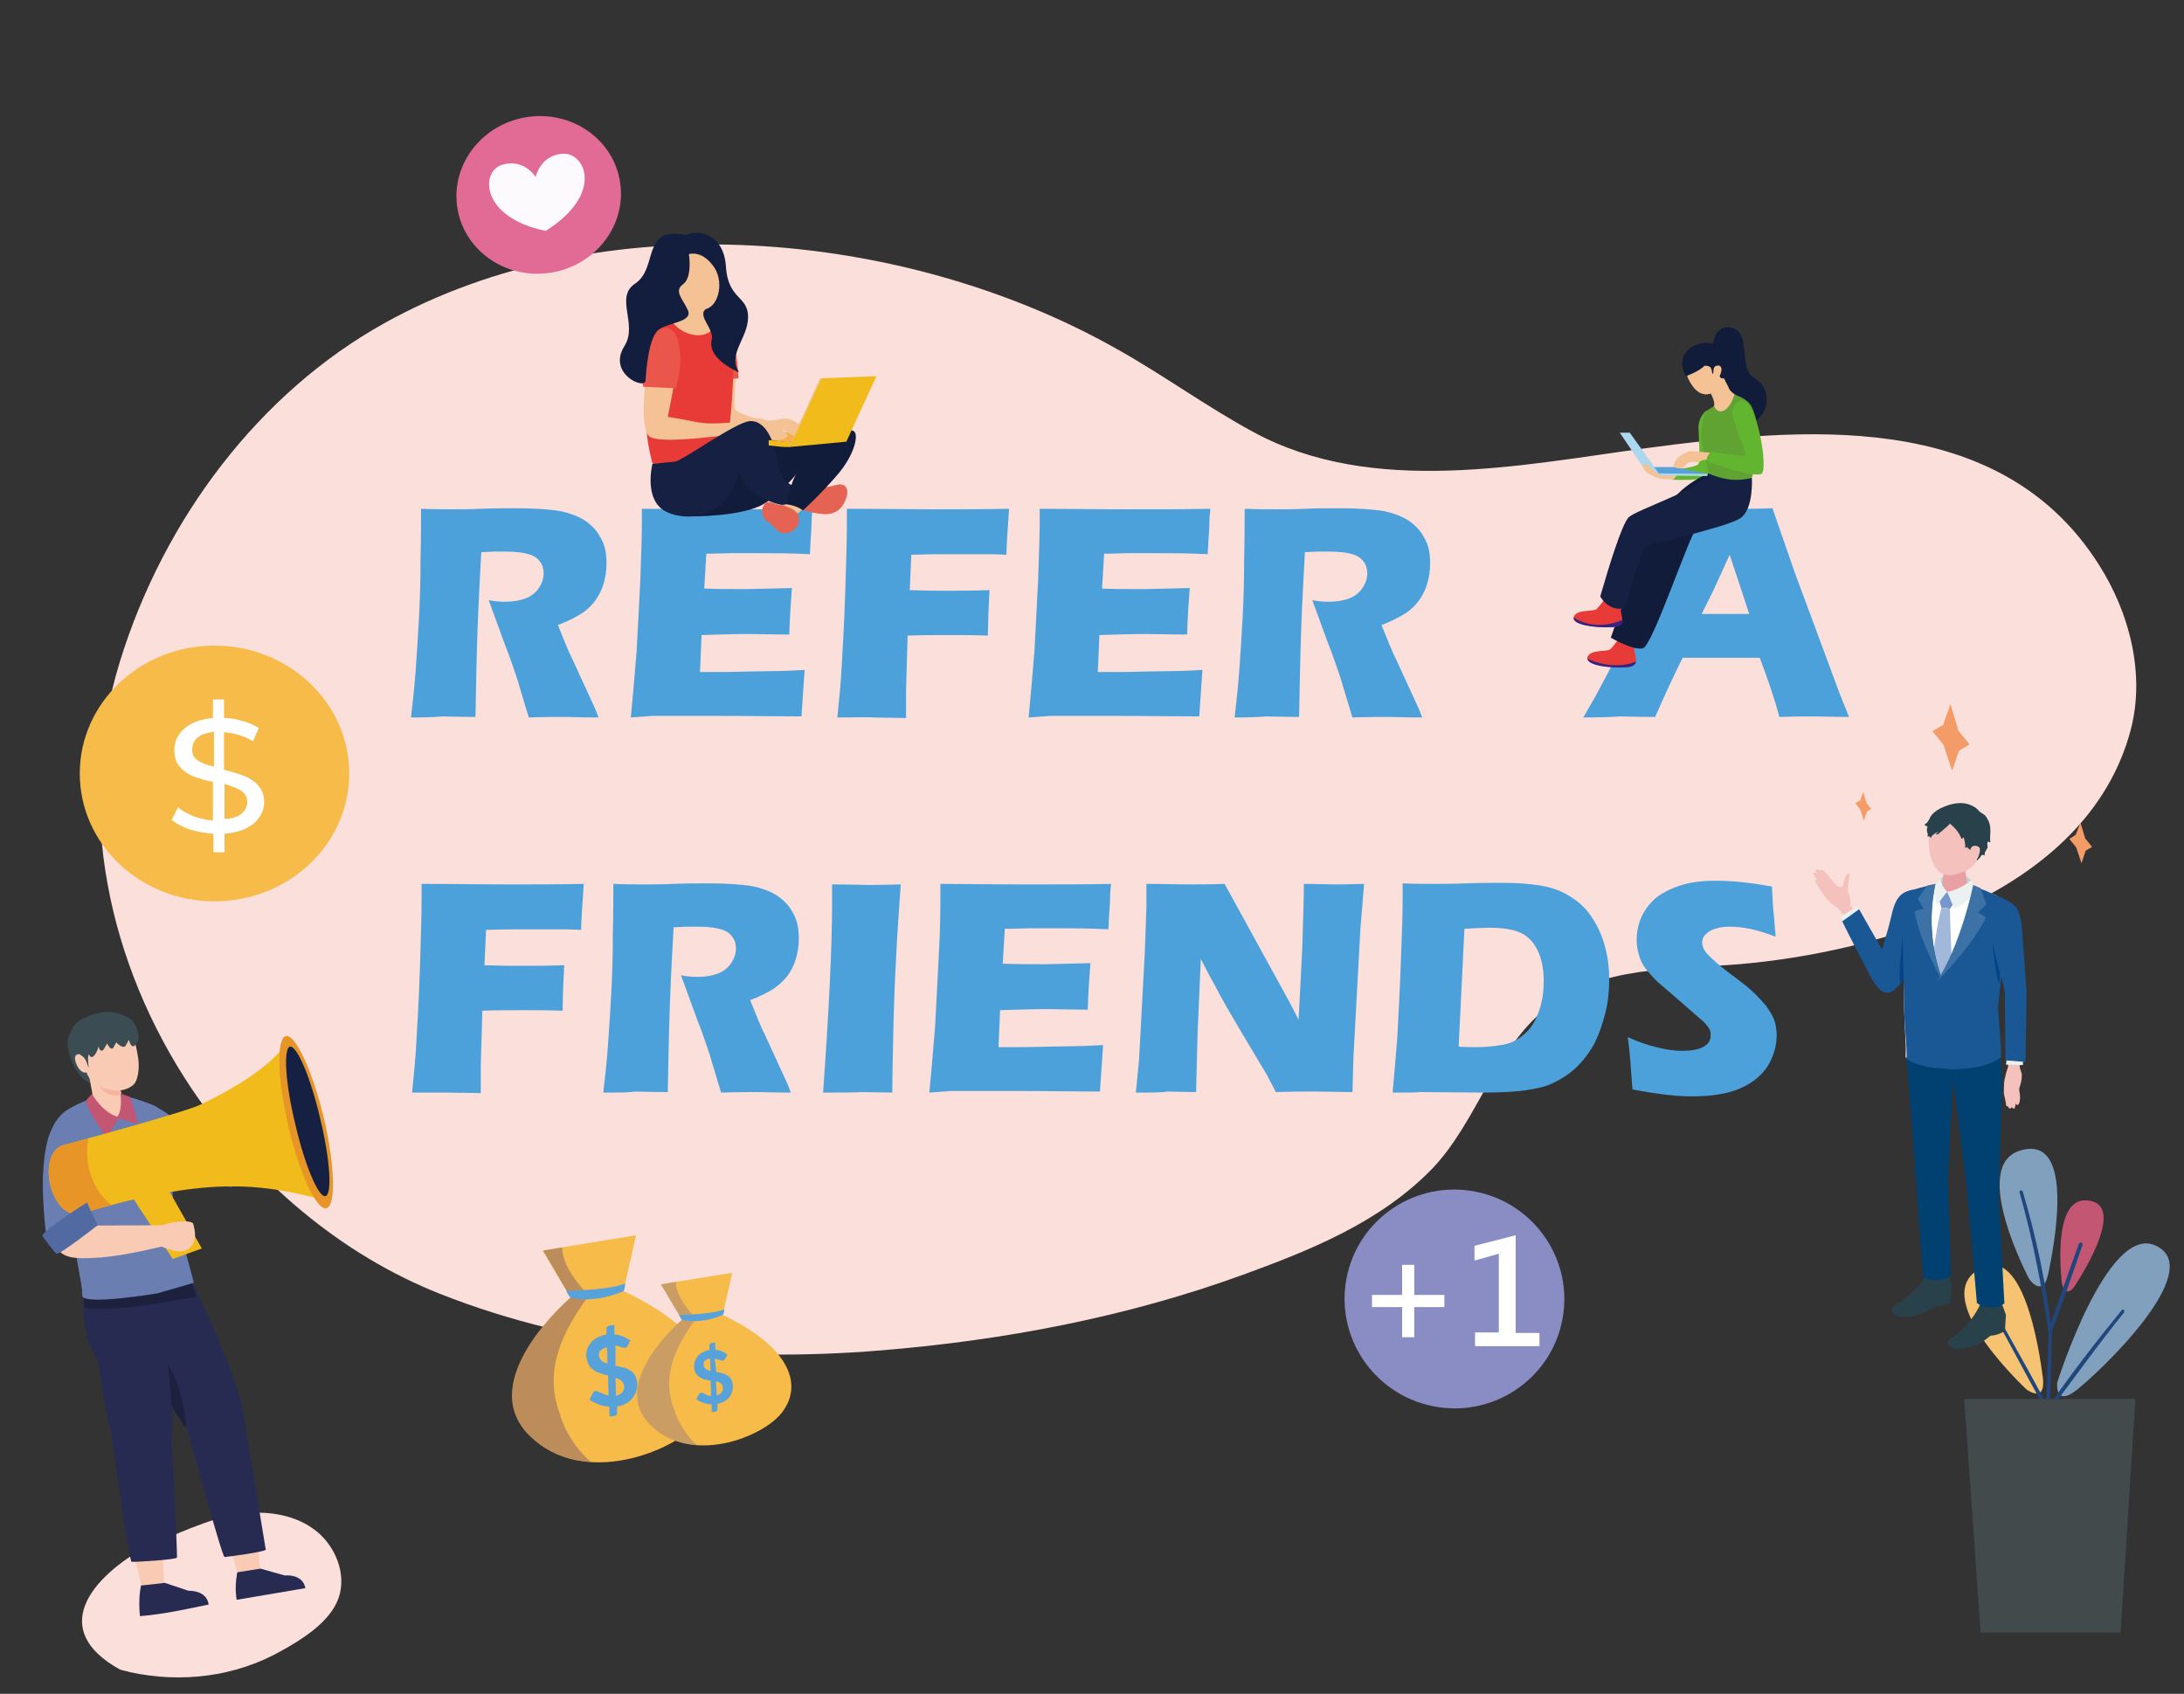 <?xml version="1.0" encoding="utf-8"?>
<!-- Generator: Adobe Illustrator 22.0.1, SVG Export Plug-In . SVG Version: 6.00 Build 0)  -->
<svg version="1.1" id="圖層_1" xmlns="http://www.w3.org/2000/svg" xmlns:xlink="http://www.w3.org/1999/xlink" x="0px" y="0px"
	 viewBox="0 0 413.4 320.6" style="enable-background:new 0 0 413.4 320.6;" xml:space="preserve">
<rect x="0" y="0" width="413.4" height="320.6" fill="#333333" stroke="none"/>
<style type="text/css">
	.st0{fill:#FBDFDA;}
	.st1{fill:none;}
	.st2{fill:#4CA1DA;}
	.st3{fill:#F9CBB4;}
	.st4{fill:#282B51;}
	.st5{fill:#1D213E;}
	.st6{fill:#3B4D53;}
	.st7{fill:#6A7EB2;}
	.st8{fill:#516AA2;}
	.st9{fill:#F5B4A0;}
	.st10{fill:#C35673;}
	.st11{fill:#F1BC1B;}
	.st12{fill:#E69526;}
	.st13{fill:#152042;}
	.st14{fill:#E16B95;}
	.st15{fill:#FCFAFD;}
	.st16{fill:#F6BB48;}
	.st17{fill:#FFFFFF;}
	.st18{fill:#F4C295;}
	.st19{fill:#111B3A;}
	.st20{fill:#E56353;}
	.st21{fill:#F5AE50;}
	.st22{fill:#EA564B;}
	.st23{opacity:0.4;fill:#F4C295;}
	.st24{fill:#E83B37;}
	.st25{fill:#F4BC66;}
	.st26{fill:#131D3D;}
	.st27{opacity:0.3;fill:#352483;}
	.st28{fill:#57A2DA;}
	.st29{opacity:0.3;fill:#6358A4;}
	.st30{fill:#62B52F;}
	.st31{fill:#352483;}
	.st32{fill:#ACD8EF;}
	.st33{fill:#60A332;}
	.st34{fill:#F6C373;}
	.st35{fill:#80A0BE;}
	.st36{fill:#20467C;}
	.st37{fill:#424A4C;}
	.st38{fill:#F4C1BD;}
	.st39{fill:#EBF0F0;}
	.st40{fill:#195895;}
	.st41{fill:#01428B;}
	.st42{fill:#29414B;}
	.st43{fill:#BDD2D3;}
	.st44{fill:#E8A0A4;}
	.st45{fill:#7898CB;}
	.st46{fill:#A1B8DB;}
	.st47{fill:#004172;}
	.st48{fill:#3C72A6;}
	.st49{fill:#F39C67;}
	.st50{fill:#8A8CC4;}
</style>
<path id="XMLID_19_" class="st0" d="M83.3,244.9c26.6,10.5,55.4,13,83.4,10.7c23.3-1.9,46.6-6.3,68.8-14.4
	c12.6-4.6,25.8-9.9,35.6-20c8.5-8.9,11.8-22.5,21.5-30.3c10.2-8.2,24.5-7.4,36.6-8.4c25.8-2.2,65.8-13.1,74.1-44.3
	c2.8-10.6-0.2-22.2-6-31.3C378.4,77,340.5,81,311.8,84.8c-23.8,3.2-52,9.2-74.5-3c-8.9-4.8-17.2-10.9-26-15.8
	c-40.4-22.8-97.6-27.7-138.6-4.8c-23.5,13.1-41.6,36.8-50,64c-8.6,27.9-2.2,57.3,13.6,80.9C48.1,223.6,64.6,237.5,83.3,244.9z"/>
<g id="XMLID_20_">
	<path id="XMLID_22_" class="st1" d="M27.7,292.8c2.8-1.1,5.6-2.4,8.4-3.5C33.4,290.1,30.5,291.3,27.7,292.8z"/>
	<path id="XMLID_23_" class="st0" d="M53.2,312.5c3.8-2.1,8.6-5.1,10.5-9.1c2.2-4.5,0.2-10.3-3.7-13.5c-3.9-3.2-9.3-4-14.2-3.4
		c-3.4,0.4-6.5,1.5-9.6,2.7c0,0,0,0,0,0c0,0,0,0,0,0c-2.8,1.1-5.6,2.4-8.4,3.5C17.3,298.5,9,308.4,22.7,316c0.6,0.2,1.3,0.3,1.9,0.5
		C34.3,318.6,44.5,317.4,53.2,312.5z"/>
</g>
<g>
	<path class="st2" d="M77.8,135.8c0.4-3.4,0.7-6.4,0.9-9.2c0.2-2.7,0.4-5.9,0.6-9.5c0.2-3.6,0.3-7.4,0.3-11.3c0.1-4,0.1-7.1,0.1-9.5
		c2.4,0.1,4.4,0.1,5.8,0.1c1.5,0,3.4,0,5.6-0.1c2.2-0.1,4.4-0.1,6.5-0.1c2.5,0,4.7,0.1,6.6,0.3c1.4,0.1,2.8,0.4,3.9,0.8
		c1.2,0.4,2.2,0.9,3,1.5c0.8,0.6,1.5,1.3,2,2c0.5,0.8,1,1.6,1.3,2.6c0.3,1,0.4,2.1,0.4,3.3c0,1.3-0.2,2.5-0.5,3.6
		c-0.3,1.1-0.8,2.2-1.5,3.2c-0.7,1-1.6,1.9-2.7,2.6s-2.6,1.5-4.5,2.2l1.5,3.7c0.4,1,0.9,2.1,1.4,3.1l3.9,8.5
		c0.2,0.4,0.5,1.1,0.9,2.2c-3.2,0-5.3-0.1-6.4-0.1c-1.4,0-3.7,0-6.8,0.1c-0.3-1-0.9-2.9-1.7-5.6c-0.3-1.1-0.6-2-0.8-2.6
		c-0.5-1.4-1.1-3.3-2.1-5.8l-3-8.2c1,0.2,2.1,0.3,3.1,0.3c1.4,0,2.7-0.2,3.8-0.6c1.1-0.4,2-1.1,2.6-2c0.6-0.9,0.9-1.8,0.9-2.8
		c0-0.8-0.2-1.6-0.7-2.2c-0.4-0.6-1.1-1.1-2.1-1.4c-1-0.3-2.4-0.5-4.4-0.5c-0.7,0-1.4,0-2.1,0s-1.6,0.1-2.5,0.1
		c-0.2,4-0.5,8.8-0.7,14.5c-0.2,5.7-0.3,11.3-0.4,16.7c-3.2,0-5.3-0.1-6.3-0.1C82.8,135.7,80.7,135.8,77.8,135.8z"/>
	<path class="st2" d="M119.4,135.8c0.5-5,0.8-9.1,1.1-12.5c0.2-3.4,0.4-7.8,0.7-13.4c0.2-5.6,0.3-9.2,0.3-11.1l0-2.5
		c4.5,0,10,0.1,16.5,0.1c6,0,11.2,0,15.8-0.1l-0.1,1c0,0.2-0.1,1.1-0.1,2.5l-0.2,3.1c0,0.7-0.1,1.4-0.1,2c-3.7-0.2-6.8-0.2-9.4-0.2
		c-2.8,0-4.6,0-5.6,0c-1,0-2.5,0.1-4.6,0.1l-0.4,6.6c2.3,0.1,4.9,0.1,8,0.1c1.1,0,4-0.1,8.6-0.2c-0.2,2.5-0.4,5.4-0.5,8.8
		c-3.3,0-5.9-0.1-7.7-0.1c-2.7,0-5.6,0.1-8.9,0.2l-0.3,7h3.3c1,0,3,0,6.1-0.1l6-0.1c0.9,0,2.4-0.1,4.4-0.2c-0.2,2.9-0.4,5.8-0.6,8.8
		c-4.7,0-9.9-0.1-15.5-0.1l-12.7,0L119.4,135.8z"/>
	<path class="st2" d="M158.5,135.8c0.4-3.9,0.7-7.1,0.8-9.4c0.2-3.5,0.5-8.3,0.7-14.5c0.2-6.1,0.3-10.3,0.3-12.4v-3.2
		c5.8,0,11.2,0.1,16.2,0.1c5,0,9.9,0,14.5-0.1c-0.3,4.4-0.5,7.3-0.5,8.7l-2.5-0.1l-2,0l-2,0h-5.7c-0.7,0-2.6,0-5.8,0.1l-0.3,6.7
		l4.2,0.1h4.7c1.3,0,3.4,0,6.2-0.1c-0.2,3.6-0.3,6.5-0.3,8.6c-3.1-0.1-5.4-0.1-6.9-0.1c-2.5,0-5.3,0-8.3,0.1l-0.3,10.4l0,3.9v1.3
		l-6.2-0.1C164.8,135.7,162.6,135.8,158.5,135.8z"/>
	<path class="st2" d="M194.7,135.8c0.5-5,0.8-9.1,1.1-12.5c0.2-3.4,0.4-7.8,0.7-13.4c0.2-5.6,0.3-9.2,0.3-11.1l0-2.5
		c4.5,0,10,0.1,16.5,0.1c6,0,11.2,0,15.8-0.1l-0.1,1c0,0.2-0.1,1.1-0.1,2.5l-0.2,3.1c0,0.7-0.1,1.4-0.1,2c-3.7-0.2-6.8-0.2-9.4-0.2
		c-2.8,0-4.7,0-5.6,0c-1,0-2.5,0.1-4.6,0.1l-0.4,6.6c2.3,0.1,4.9,0.1,8,0.1c1.1,0,4-0.1,8.6-0.2c-0.2,2.5-0.4,5.4-0.5,8.8
		c-3.3,0-5.9-0.1-7.7-0.1c-2.7,0-5.6,0.1-8.9,0.2l-0.3,7h3.3c1,0,3,0,6.1-0.1l6-0.1c0.9,0,2.4-0.1,4.4-0.2c-0.2,2.9-0.4,5.8-0.6,8.8
		c-4.7,0-9.9-0.1-15.5-0.1l-12.7,0L194.7,135.8z"/>
	<path class="st2" d="M233.7,135.8c0.4-3.4,0.7-6.4,0.9-9.2c0.2-2.7,0.4-5.9,0.6-9.5s0.3-7.4,0.3-11.3c0.1-4,0.1-7.1,0.1-9.5
		c2.4,0.1,4.4,0.1,5.8,0.1c1.5,0,3.4,0,5.6-0.1c2.2-0.1,4.4-0.1,6.5-0.1c2.5,0,4.7,0.1,6.6,0.3c1.4,0.1,2.8,0.4,3.9,0.8
		c1.2,0.4,2.2,0.9,3,1.5c0.8,0.6,1.5,1.3,2,2c0.5,0.8,1,1.6,1.3,2.6c0.3,1,0.4,2.1,0.4,3.3c0,1.3-0.2,2.5-0.5,3.6
		c-0.3,1.1-0.8,2.2-1.5,3.2c-0.7,1-1.6,1.9-2.7,2.6c-1.1,0.7-2.6,1.5-4.5,2.2l1.5,3.7c0.4,1,0.9,2.1,1.4,3.1l3.9,8.5
		c0.2,0.4,0.5,1.1,0.9,2.2c-3.2,0-5.3-0.1-6.4-0.1c-1.4,0-3.7,0-6.8,0.1c-0.3-1-0.9-2.9-1.7-5.6c-0.3-1.1-0.6-2-0.8-2.6
		c-0.5-1.4-1.1-3.3-2.1-5.8l-3-8.2c1,0.2,2.1,0.3,3.1,0.3c1.4,0,2.7-0.2,3.8-0.6c1.1-0.4,2-1.1,2.6-2c0.6-0.9,0.9-1.8,0.9-2.8
		c0-0.8-0.2-1.6-0.7-2.2c-0.4-0.6-1.1-1.1-2.1-1.4c-1-0.3-2.4-0.5-4.4-0.5c-0.7,0-1.4,0-2.1,0s-1.6,0.1-2.5,0.1
		c-0.2,4-0.5,8.8-0.7,14.5c-0.2,5.7-0.3,11.3-0.4,16.7c-3.2,0-5.3-0.1-6.3-0.1C238.7,135.7,236.6,135.8,233.7,135.8z"/>
	<path class="st2" d="M299.7,135.8l2.4-4.2l15-28.2l1.6-3.2c0.5-0.9,1.1-2.3,1.9-4c3.4,0,5.9,0.1,7.4,0.1c2.7,0,5.2,0,7.5-0.1
		l4.2,12.1l8.6,23.2l1.7,4.2c-3.3,0-5.4-0.1-6.1-0.1c-1.6,0-4,0-7.1,0.1c-0.8-3.2-2.1-6.9-3.7-11.2h-14.6c-1.7,3.4-3.4,7.1-5.2,11.2
		c-3.6,0-5.8-0.1-6.6-0.1C305.3,135.7,303,135.8,299.7,135.8z M322.1,116.2h9c-2.2-6.8-3.5-10.5-3.7-11.2c-1.3,2.8-2.3,5.1-3.2,7
		L322.1,116.2z"/>
	<path class="st2" d="M78,206.8c0.4-3.9,0.7-7.1,0.8-9.4c0.2-3.5,0.5-8.3,0.7-14.5s0.3-10.3,0.3-12.4v-3.2c5.8,0,11.2,0.1,16.2,0.1
		c5,0,9.9,0,14.5-0.1c-0.3,4.4-0.5,7.3-0.5,8.7l-2.5-0.1l-2,0l-2,0h-5.7c-0.7,0-2.6,0-5.8,0.1l-0.3,6.7l4.2,0.1h4.7
		c1.3,0,3.4,0,6.2-0.1c-0.2,3.6-0.3,6.5-0.3,8.6c-3.1-0.1-5.4-0.1-6.9-0.1c-2.5,0-5.3,0-8.3,0.1L91,201.7l0,3.9v1.3l-6.2-0.1
		C84.3,206.8,82,206.8,78,206.8z"/>
	<path class="st2" d="M114.2,206.8c0.4-3.4,0.7-6.4,0.9-9.2s0.4-5.9,0.6-9.5c0.2-3.6,0.3-7.4,0.3-11.3c0.1-4,0.1-7.1,0.1-9.5
		c2.4,0.1,4.4,0.1,5.8,0.1c1.5,0,3.4,0,5.6-0.1s4.4-0.1,6.5-0.1c2.5,0,4.7,0.1,6.6,0.3c1.4,0.1,2.8,0.4,3.9,0.8
		c1.2,0.4,2.2,0.9,3,1.5c0.8,0.6,1.5,1.3,2,2c0.5,0.8,1,1.6,1.3,2.6c0.3,1,0.4,2.1,0.4,3.3c0,1.3-0.2,2.5-0.5,3.6
		c-0.3,1.1-0.8,2.2-1.5,3.2c-0.7,1-1.6,1.8-2.7,2.6c-1.1,0.7-2.6,1.5-4.5,2.2l1.5,3.7c0.4,1,0.9,2.1,1.4,3.1l3.9,8.5
		c0.2,0.4,0.5,1.1,0.9,2.2c-3.2,0-5.3-0.1-6.4-0.1c-1.4,0-3.7,0-6.8,0.1c-0.3-1-0.9-2.9-1.7-5.6c-0.3-1.1-0.6-2-0.8-2.6
		c-0.5-1.4-1.1-3.3-2.1-5.8l-3-8.2c1,0.2,2.1,0.3,3.1,0.3c1.4,0,2.7-0.2,3.8-0.6c1.1-0.4,2-1.1,2.6-2c0.6-0.9,0.9-1.8,0.9-2.8
		c0-0.8-0.2-1.6-0.7-2.2c-0.4-0.6-1.1-1.1-2.1-1.4s-2.4-0.5-4.4-0.5c-0.7,0-1.4,0-2.1,0c-0.7,0-1.6,0.1-2.5,0.1
		c-0.2,4-0.5,8.8-0.7,14.5c-0.2,5.7-0.3,11.3-0.4,16.7c-3.2,0-5.3-0.1-6.3-0.1C119.1,206.8,117.1,206.8,114.2,206.8z"/>
	<path class="st2" d="M155.8,206.8c1.1-15.5,1.7-27.4,1.7-35.7l0-3.7c3.4,0,5.6,0.1,6.8,0.1c0.5,0,2.6,0,6.2-0.1
		c-0.3,4.3-0.6,8.4-0.8,12.3c-0.3,5.4-0.5,10.4-0.6,15.1c-0.1,4.7-0.2,8.7-0.2,12l-5.9-0.1C161.8,206.8,159.4,206.8,155.8,206.8z"/>
	<path class="st2" d="M175.9,206.8c0.5-5,0.8-9.1,1.1-12.5c0.2-3.4,0.4-7.8,0.7-13.4s0.3-9.2,0.3-11.1l0-2.5c4.5,0,10,0.1,16.5,0.1
		c6,0,11.2,0,15.8-0.1l-0.1,1c0,0.2-0.1,1.1-0.1,2.5l-0.2,3.1c0,0.7-0.1,1.4-0.1,2c-3.7-0.2-6.8-0.2-9.4-0.2c-2.8,0-4.6,0-5.6,0
		c-1,0-2.5,0.1-4.6,0.1l-0.4,6.6c2.3,0.1,4.9,0.1,8,0.1c1.1,0,4-0.1,8.6-0.2c-0.2,2.5-0.4,5.4-0.5,8.8c-3.3,0-5.9-0.1-7.7-0.1
		c-2.7,0-5.6,0.1-8.9,0.2l-0.3,7h3.3c1,0,3,0,6.1-0.1l6-0.1c0.9,0,2.4-0.1,4.4-0.2c-0.2,2.9-0.4,5.8-0.6,8.8
		c-4.7,0-9.9-0.1-15.5-0.1l-12.7,0L175.9,206.8z"/>
	<path class="st2" d="M215,206.8l0.6-6.1l1.1-20.6l0.3-8.3v-4.5c3,0,5.6,0.1,7.9,0.1c1.6,0,3.9,0,6.9-0.1l12.3,22.4l1.7,3.3
		c0.2-3.2,0.4-7.8,0.7-13.6c0.2-5.8,0.3-9.9,0.3-12.1c2.4,0,4.3,0.1,5.7,0.1c0.7,0,2.5,0,5.7-0.1l-0.7,8.6l-1.3,23.9l-0.2,6.9
		c-2.5,0-4.9-0.1-7-0.1c-1.8,0-4.3,0-7.5,0.1c-1-1.9-1.7-3.3-2.2-4.1l-4.9-8.2c-1.6-2.7-3.1-5.3-4.4-7.8c-0.9-1.6-1.8-3.3-2.7-5.1
		l-0.6,13.7l-0.3,11.5c-2.4,0-4.2-0.1-5.5-0.1C219.9,206.8,217.9,206.8,215,206.8z"/>
	<path class="st2" d="M263.6,206.8c0.4-4.4,0.7-7.9,0.9-10.6c0.2-3.9,0.5-9,0.7-15.3c0.2-4.8,0.3-8.2,0.3-10.3v-3.4
		c2.3,0.1,4.2,0.1,5.8,0.1c1.6,0,3.7,0,6.2-0.1s5-0.1,7.2-0.1c2.6,0,4.8,0.2,6.8,0.5c1.9,0.3,3.8,0.9,5.4,1.9c1.7,1,3.1,2.2,4.2,3.8
		c1.1,1.6,2,3.4,2.6,5.5c0.6,2.1,0.9,4.2,0.9,6.5c0,2.2-0.2,4.3-0.7,6.3c-0.5,2-1.1,3.8-1.9,5.5c-0.8,1.6-1.8,3-2.9,4.2
		c-1.1,1.2-2.4,2.2-3.8,3c-1.1,0.6-2.1,1.1-3.2,1.4c-1.1,0.3-2.6,0.6-4.4,0.8c-2.1,0.2-4.4,0.3-7.1,0.3l-11.7-0.1
		C267.9,206.8,266.1,206.8,263.6,206.8z M276.1,198.1c1.1,0.1,2.2,0.1,3.3,0.1c2,0,3.7-0.2,5.3-0.5s2.9-1.1,4.1-2.2
		c1.2-1.1,2-2.6,2.6-4.4c0.6-1.8,0.8-3.6,0.8-5.5c0-2.3-0.4-4.2-1.2-5.8c-0.8-1.6-1.9-2.7-3.3-3.3c-1.4-0.6-3.3-0.9-5.6-0.9
		c-1.4,0-3,0.1-4.9,0.2L276.1,198.1z"/>
	<path class="st2" d="M309,206.2c-0.3-4.1-0.5-7.4-0.9-9.9c2.2,1,4.1,1.6,5.8,2c1.7,0.4,3.2,0.6,4.4,0.6c1.7,0,3-0.2,4-0.7
		c1-0.5,1.5-1.2,1.5-2.2c0-0.3,0-0.6-0.1-0.9s-0.3-0.6-0.6-1c-0.3-0.4-0.7-0.8-1.2-1.2l-5.4-4.7c-1.3-1.1-2.2-1.9-2.7-2.3
		c-1-1-1.8-1.9-2.4-2.7c-0.6-0.8-1-1.7-1.2-2.6c-0.3-0.9-0.4-1.8-0.4-2.8c0-1.2,0.2-2.3,0.6-3.5c0.4-1.1,1-2.2,1.9-3.2
		c0.8-1,1.9-1.8,3.3-2.5c1.4-0.7,2.8-1.2,4.4-1.5c1.6-0.3,3.2-0.4,4.8-0.4c3.3,0,6.8,0.4,10.6,1.1c0.1,1.3,0.1,2.5,0.2,3.7
		c0.1,1.1,0.3,3.1,0.5,5.8c-1.8-0.7-3.4-1.2-4.9-1.5s-2.7-0.4-3.8-0.4c-1.5,0-2.8,0.3-3.7,0.8c-1,0.6-1.5,1.3-1.5,2.1
		c0,0.4,0.1,0.8,0.2,1.1c0.2,0.4,0.4,0.8,0.9,1.3s1,1,1.7,1.6c0.7,0.6,1.8,1.5,3.3,2.6l2.1,1.6c0.6,0.5,1.3,1.1,2,1.8
		c0.7,0.7,1.3,1.4,1.9,2.1c0.5,0.7,0.9,1.3,1.2,1.9s0.5,1.2,0.6,1.7c0.1,0.6,0.2,1.2,0.2,1.9c0,1.7-0.4,3.4-1.2,5
		c-0.8,1.6-2,2.9-3.5,3.9s-3.2,1.7-5,2.1s-3.7,0.6-5.8,0.6C317.7,207.6,313.8,207.1,309,206.2z"/>
</g>
<g>
	<g>
		<g>
			<path class="st3" d="M30.8,292c-0.1,0.3,0.3,8.5,0.3,8.5l-4.2,0.2l-2-8.3L30.8,292z"/>
			<path class="st4" d="M31.2,299.6l4.5,1.5c0,0,3.4-0.2,3.8,2.6c-4.4,0.9-8.3,1.8-13,2.2c-0.2-1.7-0.2-4,0.2-5.8L31.2,299.6z"/>
			<path class="st3" d="M48.6,289.3c-0.1,0.3,0.7,8.5,0.7,8.5l-4.2,0.4l-2.4-8.2L48.6,289.3z"/>
			<path class="st4" d="M45.8,266.4c0.2,0.4,4.4,26.4,4.5,26.9c0.1,0.4-7.3,1.4-7.8,1.4c-0.5,0-7.7-26.5-7.7-26.5L45.8,266.4z"/>
			<path class="st4" d="M32.4,270.8c0.1,0.4,1.2,23.5,1.1,24c0,0.4-8.1,0.9-8.6,0.8c-0.5-0.2-3.8-24-3.8-24L32.4,270.8z"/>
			<path class="st4" d="M49.3,296.9l4.6,1.3c0,0,3.4-0.4,3.9,2.4l-13,2.2c-0.3-1.7-0.2-3.4,0.1-5.2L49.3,296.9z"/>
			<path class="st4" d="M35.8,241.2c0,0,11,23.2,10.1,26.7c-2.5,2.3-7.3,4.3-10.5,2.5c-1.6-2.1-4.8-7.2-8.5-14.1
				c-3.7-4.1-3.2-13.4-3.2-13.4L35.8,241.2z"/>
			<path class="st5" d="M35.8,241.2l-12.1,1.7c0,0-0.1,2,0.1,4.5c4.5-0.3,9-1.3,13.4-1.9C36.4,243,35.8,241.2,35.8,241.2z"/>
			<path class="st5" d="M24.4,251.1c0.2,0.7,0.4,1.4,0.6,2.1c0,0,0,0.1,0,0.1c0.1,0.2,0.2,0.4,0.2,0.6c0,0,0,0.1,0,0.1
				c0.2,0.4,0.4,0.8,0.6,1.2c0,0.1,0.1,0.1,0.1,0.1c0.1,0.1,0.2,0.3,0.3,0.4c0,0,0.1,0.1,0.1,0.1c0.1,0.2,0.3,0.3,0.4,0.5
				c4.9,8.1,6.6,11.6,8.5,14C34.9,262.6,31.3,254.4,24.4,251.1z"/>
			<path class="st4" d="M29.6,241.8c0,0,4.1,26.8,2.8,30.8c-2.6,2.2-7.6,2.4-10.7,0.5c-0.9-1.9-2.1-7.7-3.1-15.5
				c-3.9-5.4-2.6-13.5-2.6-13.5L29.6,241.8z"/>
			<path class="st5" d="M29.6,241.8L16,244.1c0,0-0.1,1.4-0.1,3.4c4.8,0.7,9.5-0.2,14.4-0.8C29.9,243.6,29.6,241.8,29.6,241.8z"/>
			<path id="XMLID_193_" class="st6" d="M17.8,205.1c0,0-2.2,0.3-4.1-4c-1.9-4.3-0.6-6.2,2.1-8.1c2.7-2,6,0.4,6,0.4L17.8,205.1z"/>
			<path id="XMLID_192_" class="st6" d="M23.9,200.3c0,0,3.6-3.5,1.4-6.7c-2.2-3.2-2.9,2.7-2.9,2.7L23.9,200.3z"/>
			<path id="XMLID_190_" class="st7" d="M30,209.8c1.3,0.4,8.3,6,12.9,8.5c4.4,3.7,1.5,5.9-1.4,5.3c-2.9-0.6-9.4-3.9-9.4-3.9
				s-4.6-2.6-6-5.4C24.7,211.4,28.7,209.5,30,209.8z"/>
			<path class="st8" d="M29.1,217.6c1.5,1.2,2,3.3,2,3.3s7.4,2.1,10.4,2.7c0.3,0.1,0.5,0.1,0.8,0.1
				C38.5,220.7,34.5,220.2,29.1,217.6z"/>
			<path class="st8" d="M39.8,216c-1.9,1.6-2.2,5.6-1.6,7.7c1.1,0.4,4.7,0.8,5.5,1c1.7-0.4,4.9-3.6,0.5-7.3
				C42.7,216.6,41.7,216.3,39.8,216z"/>
			<path id="XMLID_186_" class="st7" d="M30,209.8c-1-1-7.9-2.8-7.9-2.8c-4.1,0.4-7.2,1.8-9.2,3c-2,1.2-3.1,3.3-3.7,5.5
				c-1.2,4.8-1,10.2-1,10.2c1.5,1.3,5.3,0.4,5.3,0.4s0.3,3.8,0.5,7.3c0.4,5.7,1.7,9.8,1.6,11.8c-0.1,2,14.2-1.3,14.2-1.3l6.6-1.9
				c0,0-1.9-7.4-3.4-12c-0.6-1.7-0.5-10-0.5-10C32.5,216.5,32.3,212,30,209.8z"/>
			<path id="XMLID_165_" class="st7" d="M30,209.8c-1-1-7.9-2.8-7.9-2.8c-4.1,0.4-7.2,1.8-9.2,3c-2,1.2-3.1,3.3-3.7,5.5
				c-1.2,4.8-1,10.2-1,10.2c1.5,1.3,5.3,0.4,5.3,0.4s0.3,3.8,0.5,7.3c0.4,5.7,1.7,9.8,1.6,11.8c-0.1,2,14.2-0.4,14.2-0.4l6.9-2
				c0,0-2.1-8.1-3.7-12.7c-0.6-1.7-0.2-11.3-0.2-11.3C32.8,214.2,32.3,212,30,209.8z"/>
			<path class="st8" d="M9.2,215.6c-1.2,4.8-1,10.2-1,10.2c1.5,1.3,5.3,0.4,5.3,0.4s0.3,3.8,0.5,7.3c0.1,1.2,0.5-3.8,2.9-3
				C19.8,213.3,9.8,213.3,9.2,215.6z"/>
			<path id="XMLID_181_" class="st7" d="M26.3,212.7c0,0.1,0,0.1,0,0.2C26.3,212.8,26.3,212.7,26.3,212.7z"/>
			<path id="XMLID_176_" class="st3" d="M16.8,203.3l1,5.4c0,0,1.7,3.6,4.8,2.5c2.4-0.8,0.4-4.1,0.4-4.1l-1.1-4.5L16.8,203.3z"/>
			<path class="st9" d="M21.9,202.8l1.1,4.4c-3,0.9-4.3-2-6.2-3.6l0-0.2L21.9,202.8z"/>
			<g id="XMLID_171_">
				<path id="XMLID_175_" class="st3" d="M16.1,202.1c0.7,2.8,2.3,3.8,5.5,4.3c1.5,0.2,3.4-0.5,4-1.5c0.7-1.3,0.8-3.3,0.5-5
					c-0.6-3.2-1.1-7.5-6.4-6.4C13.9,194.7,15.5,199.3,16.1,202.1z"/>
				<path id="XMLID_172_" class="st3" d="M14.5,201.5c0.6,1.3,1.3,1.6,1.8,1.5c0.6-0.1,0.2-1,0-2c-0.2-1-0.6-1.5-1.2-1.5
					C13.9,199.5,14.1,200.6,14.5,201.5z"/>
			</g>
			<path id="XMLID_164_" class="st10" d="M16.2,208.4l1.2-1.4c0,0,1.7,3.3,4.8,4.4c0,0,1-1,0.6-4.4l1.8,0.6c0,0,0.9,2.4,1.5,5.2
				c-1.9-0.7-3.7-1.1-3.7-1.1s-1.2,2.3-2.3,3.5C19.4,214,17.3,211.6,16.2,208.4z"/>
			<path id="XMLID_163_" class="st6" d="M16.8,202.1c0,0-0.3-2,0-2.5c0.3-0.6,1.3-1.5,2.3-4.7c2.4,2.4,6.1,1.9,6.7,0.8
				c1-1.9-3.2-6-9.5-3.2c-5.1,2.2-2.4,6.4-0.6,7.5C16.4,200.5,16.7,202.2,16.8,202.1z"/>
			<path id="XMLID_162_" class="st3" d="M15.5,222.6c0,3.9-0.1,5.9-1,13.5c-1.4,0.4-3-0.7-4.6-1.5c0,0-1.1-4.7-1.3-9.5
				c-0.3-5.6-0.2-8.5,3.2-9.2C15,215.1,15.6,219.1,15.5,222.6z"/>
			<path class="st7" d="M9.6,214.2c0,0-2.6,4.5-0.9,19.3c0,0,3,0.5,7.5-1.5c0.2-6.4,0.2-16.8-1.2-17.8C11.5,212,9.6,214.2,9.6,214.2
				z"/>
			<path class="st6" d="M16.4,198.5c0,0,0.5,2,1.2,1.5c0.7-0.5,1.1-2,1.1-2s0,1.1,0.8,0.8l0.8-1.3c0,0,0.5,1.3,1.1,0.9l0.6-1.1
				c0,0,1.3,1.4,1.8,0.6l0.6-1.1c0,0,0.4,2,1.3,0.9c0.8-1,1-3.1-1.7-4.3C21.3,192.2,15.6,194.4,16.4,198.5z"/>
		</g>
		<g>
			<path class="st11" d="M11.8,216.8c0,0,23.3-6.3,26.1-7.7c2.9-1.4,11.4-5.5,15.8-10.9c2.5,8.3,7.8,29,7.8,29
				c-13-3.5-22.8-4.3-46,2.4C9.8,231.3,6.7,218.8,11.8,216.8z"/>
			<path class="st12" d="M16.7,215.5c-2.9,0.8-4.9,1.3-4.9,1.3c-5.1,2-2,14.5,3.7,12.9c2-0.6,3.8-1.1,5.6-1.6
				C17.5,225.3,15.9,220.4,16.7,215.5z"/>
			<path class="st12" d="M61.3,211.6c2.1,9,2.3,16.6,0.5,17.1c-1.9,0.4-5.1-6.5-7.2-15.5c-2.1-9-2.3-16.6-0.5-17.1
				C55.9,195.7,59.1,202.6,61.3,211.6z"/>
			<path class="st13" d="M60.6,211.7c1.9,7.8,2.3,14.4,1,14.7c-1.3,0.3-3.9-5.8-5.7-13.6c-1.9-7.8-2.3-14.4-1-14.7
				C56.2,197.9,58.8,203.9,60.6,211.7z"/>
			<polygon class="st11" points="24.4,225.6 32.7,238.3 38.2,236.3 31.2,224 			"/>
		</g>
		<path id="XMLID_3_" class="st3" d="M16.9,232c3.9-0.1,5.4,0,14.1-0.1c0.4,1.4,0.5,2.3-0.2,4c0,0-6.8,1.7-11.6,2.1
			c-5.5,0.4-8.1,0.2-8.9-3.1C9.4,231.8,13.4,232.1,16.9,232z"/>
		<path class="st3" d="M30.3,235.8c0,0,4,2.1,5.6,0.4c1.6-1.7,0.9-3.4,0.7-4.5c-0.3-1.1-5.5-0.2-5.9,0.3
			C30.3,232.5,30.3,235.8,30.3,235.8z"/>
	</g>
	<path class="st8" d="M8,233.9c0,0,2.2,3.1,2.7,3.4c0.5,0.3,7.8-5.4,7.8-5.4s-2-4.1-2-4.3C16.5,227.5,8.2,232.9,8,233.9z"/>
</g>
<g id="XMLID_820_">
	<g id="XMLID_966_">
		
			<ellipse id="XMLID_566_" transform="matrix(0.983 -0.182 0.182 0.983 -5.013 19.184)" class="st14" cx="102" cy="36.9" rx="15.6" ry="14.9"/>
	</g>
	<g id="XMLID_959_">
		<path id="XMLID_546_" class="st15" d="M106.5,29.1c-4.3,0.3-5.1,4.4-5.1,4.4s-2.2-3.6-6.4-2.3c-4.1,1.3-4,10,8.3,12.5
			C114.4,36.7,110.8,28.8,106.5,29.1z"/>
	</g>
</g>
<g id="XMLID_1082_">
	<ellipse id="XMLID_1085_" class="st16" cx="40.6" cy="146.4" rx="25.5" ry="24.2"/>
	<g id="XMLID_1083_">
		<path id="XMLID_646_" class="st17" d="M48.1,155.8c-1.3,1.1-3.1,1.8-5.6,2v3.5h-2.1v-3.5c-1.6-0.1-3.1-0.4-4.5-0.8
			c-1.4-0.5-2.5-1.1-3.4-1.8l1.2-2.4c0.8,0.7,1.8,1.2,2.9,1.7c1.2,0.4,2.4,0.7,3.7,0.8V148c-1.5-0.3-2.8-0.7-3.8-1.1
			c-1-0.4-1.8-1-2.5-1.8c-0.7-0.8-1-1.8-1-3.1c0-1.6,0.6-3,1.9-4.1c1.2-1.1,3.1-1.8,5.4-2v-3.5h2.1v3.5c1.2,0,2.4,0.2,3.6,0.6
			c1.2,0.3,2.1,0.8,3,1.3l-1.1,2.5c-1.7-1-3.6-1.6-5.5-1.7v7.1c1.6,0.4,2.9,0.8,3.9,1.2c1,0.4,1.9,1,2.6,1.8
			c0.7,0.8,1.1,1.8,1.1,3.1C50,153.3,49.4,154.6,48.1,155.8z M37.4,143.9c0.7,0.5,1.7,0.9,3.1,1.2v-6.6c-1.4,0.2-2.4,0.5-3.1,1.1
			c-0.7,0.6-1,1.3-1,2.2C36.3,142.7,36.7,143.4,37.4,143.9z M45.7,154c0.7-0.6,1.1-1.3,1.1-2.2c0-0.9-0.4-1.6-1.1-2.1
			c-0.7-0.5-1.8-0.9-3.2-1.3v6.6C43.9,155,45,154.6,45.7,154z"/>
	</g>
</g>
<g>
	<path class="st18" d="M152.1,96.2l-3.1-1.1c0,0,0,0.2-0.8,0.4c1,0.5,2,1.1,2.8,1.7L152.1,96.2z"/>
	<path class="st19" d="M130.6,97.7c0.1,0.1,10.2,0.1,14.1-2.4c3.9-2.4,7.4-7.3,7.4-7.3c1.9-1.9,7.3-6.8,7.3-6.8s-11.9,0-16,2
		C139.1,85.2,123.9,95,130.6,97.7z"/>
	<path class="st20" d="M152.7,92.7c0,0,4.4-0.5,5.6-0.9c1.2-0.4,2.6,0.2,1.9,2.4c-0.7,2.2-2.2,3.3-4.5,3.1c-2.3-0.2-4.3-1-4.3-1
		L152.7,92.7z"/>
	<polygon class="st21" points="160.4,82.1 144.1,81.7 143.6,83 145.5,83.3 148.9,83.7 152.2,83.4 	"/>
	<path class="st18" d="M139.3,70.2c0,0-0.4,6.5-0.2,7.2c0.2,0.7,3.8,1.8,5.1,2.1c1.3,0.4,3.7-0.3,4.4-0.3c0.7,0,2.8,0.7,3.6,2.1
		c0.8,1.4,0,2.1-1.2,1.5c-1.2-0.5-2.2-1.1-2.7-1.4c-0.4-0.4-9.8-0.2-11-0.4c-1.3-0.2-1.1-10.5-1.1-10.5L139.3,70.2z"/>
	<path class="st22" d="M136.7,61.2c0,0,2.6,0.7,3.1,10.4c-0.9,0.2-3.7,0-3.7,0S134.6,61.1,136.7,61.2z"/>
	<path class="st18" d="M129.5,56.6c0,0-0.4,3.1-0.7,3.7c-0.3,0.5-3.3,0.7-4,1.7c3.1,7,9.6,9.1,12.6,3.8c1.2-2.4-0.7-4.6-0.7-4.6
		c-1.5-0.3-2.5-0.4-2.5-0.4c0.1-1.7,0.3-3.7,0.3-3.7L129.5,56.6z"/>
	<path class="st23" d="M134.3,59.8c0.1-1.4,0.3-2.7,0.3-2.7l-5-0.4c0,0-0.2,1.2-0.4,2.2C130.7,60.5,132.4,60.3,134.3,59.8z"/>
	<path class="st24" d="M127.2,60.9c0,0-2.9-0.1-4.1,3.5c-1.2,3.6-1.3,12.6-0.7,17.1c0.2,3,1.1,6.2,1.1,6.2c3.2,1.2,13.1-1,13.9-2.9
		c0.8-1.9,1.8-15.8,1.3-19.1c-0.6-3.4-0.9-3.8-1.8-4.6c-0.9-0.1-1.2-0.2-1.2-0.2C134.5,64.7,129.5,63.9,127.2,60.9z"/>
	<path class="st18" d="M122.3,71c0,0-1.3,9.6,0.5,11.5c1.8,1.9,16.1-0.5,18-0.4c1.9,0,5,1.2,6.1,1.2c1.1,0,2.7-0.4,2-1.2
		c-0.7-0.8-3.4-2.7-5-2.9c-1.7-0.2-3.6,0.5-4.7,0.7c-1.1,0.1-4.9,0.5-7.3,0c-2.4-0.5-5.5-1-5.5-1c0.4-1.8,1.3-6.8,1.3-6.8L122.3,71z
		"/>
	<path class="st13" d="M123.5,87.8c0,0-1.8,7,2.7,9.1c4.5,2.1,11.8,0.7,13.7-7.5c1,3,4,5.2,7.7,6.1c3,0.6,2.5-3.6,2.5-3.6
		c-1.3-0.5-2.3-1.2-3-5c-0.7-3.8-2.3-7.3-5.1-7.2c-2.7,0.1-13,7.7-14.4,7.7C126.1,87.5,123.9,87.8,123.5,87.8z"/>
	<path class="st19" d="M158.8,81.3c0,0,1.8-0.3,2.8,0.3c1,0.6,0.2,4.5-3.2,8.4c-3.4,3.9-6.4,6.6-6.4,6.6c-0.8-0.7-2.8-1.2-3.1-1.1
		c0.9-3.6,0.8-4.8,3.7-8.8C155.4,82.6,157,81.3,158.8,81.3z"/>
	<path class="st11" d="M150,83.6l-0.5,1c0,0-0.4,0-1,0s-3-0.3-3-0.3v-1c0,0,2.8,0.3,3.1,0.3C148.8,83.7,150,83.6,150,83.6z"/>
	<polygon class="st11" points="149.5,84.6 155.5,71.6 165.9,71.2 160.2,83.6 	"/>
	<polygon class="st25" points="155.5,71.6 155.2,71.7 149.3,84.6 149.5,84.6 	"/>
	<path class="st20" d="M148.2,95.6c-0.1,0-0.1,0-0.2,0c-0.9,0.1-2.5-1.1-3.2-0.3c-0.7,0.8-1,2.7,0.9,3.7c0.8,0.5,1.8,2.8,4.1,1.6
		c2.2-1.2,1.2-3.3,1.2-3.3l0,0C150.4,96.3,149.2,96.1,148.2,95.6z"/>
	<path class="st22" d="M127.9,73.5c0,0-5.6-0.3-6.1-0.3c-0.5,0,0-10.4,3.8-11.1C129.3,61.5,129.3,69.5,127.9,73.5z"/>
	<path class="st18" d="M129.6,45.8c0,0-6.5,3.1-2.1,9.3c4.4,6.2,9.2,3.2,9-0.6C136.3,50.7,135.4,44.1,129.6,45.8z"/>
	<path class="st26" d="M130.4,48.1c0,0,0.7,4.4-1.1,5.7c-1.8,1.3-0.1,2.7,0.9,4.9c1,2.2-3.4,2.3-5.4,3.6c-2,1.3-2.5,7.8-2.6,9.7
		c-0.1,1.9-7.3-1.3-4-6.5c2.6-4.1-1.9-9.2,2-11.8c4.5-3,1.1-11,9.7-9.2c1.8-1.1,7.1-0.5,7.5,5.9c0.4,6.4,4.2,5.5,4.2,9.6
		s-4,7-1.7,10.5c-3.9-1.8-5.7-4-5.2-6.1c0.6-2.1-2.8-4.6-1.1-5.9c2.5-0.6,3.6-5.4,1.3-8.3C132.7,47.3,130.4,48.1,130.4,48.1z"/>
</g>
<g>
	<path class="st16" d="M108,245.6c0,0-18.5,15.7-7.7,26.2c10.1,9.9,27.5,3,32.3-3c6-7.6,1-17-14.5-24.4
		C114.4,245.1,108,245.6,108,245.6z"/>
	<path class="st27" d="M111.4,245.3c-1.9,0.2-3.4,0.3-3.4,0.3s-18.5,15.7-7.7,26.2c3.3,3.2,7.4,4.6,11.5,4.9
		c-2.8-2.5-4.9-5.8-5.9-9.3C102.9,259.2,106.5,252,111.4,245.3z"/>
	<polygon class="st16" points="108,245.6 102.7,236.7 120.4,233.8 117.9,244.8 	"/>
	<path class="st27" d="M106.4,236.1l-3.6,0.6l5.2,8.9l3.5-0.3C109,242.6,106.5,239.5,106.4,236.1z"/>
	<path class="st28" d="M108,245.6c0,0,4,1.3,10-1.2c0.4-0.6,0.3-1.5,0.3-1.5s-1.7,1.2-11.1,1.4C107.4,245,108,245.6,108,245.6z"/>
	<g>
		<g>
			<g>
				<g>
					<path class="st28" d="M116.5,258.5c0.3,0.1,0.6,0.1,0.9,0.2c0.3,0.1,0.6,0.1,0.9,0.2c0.3,0.1,0.5,0.2,0.8,0.4
						c0.2,0.1,0.5,0.3,0.7,0.5c0.2,0.2,0.4,0.5,0.5,0.7c0.1,0.3,0.2,0.6,0.3,1c0.1,0.6,0,1.1-0.1,1.6c-0.1,0.5-0.4,1-0.7,1.4
						c-0.3,0.4-0.7,0.8-1.2,1.1c-0.5,0.3-1.1,0.5-1.8,0.6l0,1.2c0,0.2,0,0.3-0.1,0.4c-0.1,0.1-0.3,0.2-0.4,0.2l-0.9,0.1l-0.1-1.9
						c-0.4,0-0.7,0-1-0.1c-0.3-0.1-0.7-0.1-1-0.3c-0.3-0.1-0.6-0.2-0.9-0.4c-0.3-0.1-0.6-0.3-0.8-0.5l0.6-1.2
						c0.1-0.1,0.1-0.2,0.2-0.3c0.1-0.1,0.2-0.1,0.3-0.1c0.1,0,0.3,0,0.5,0.1c0.2,0.1,0.3,0.1,0.5,0.2c0.2,0.1,0.4,0.2,0.7,0.3
						c0.2,0.1,0.5,0.2,0.8,0.2l-0.1-3.8c-0.3,0-0.6-0.1-0.9-0.2c-0.3-0.1-0.6-0.2-0.9-0.3c-0.3-0.1-0.5-0.2-0.8-0.4
						c-0.2-0.2-0.5-0.3-0.7-0.6c-0.2-0.2-0.4-0.5-0.5-0.8c-0.1-0.3-0.2-0.7-0.3-1.1c-0.1-0.5,0-0.9,0.1-1.4c0.1-0.5,0.4-0.9,0.7-1.3
						c0.3-0.4,0.7-0.7,1.2-1c0.5-0.3,1.1-0.5,1.8-0.6l0-1.1c0-0.2,0-0.3,0.2-0.4c0.1-0.1,0.3-0.2,0.4-0.2l0.9-0.1l0,1.8
						c0.7,0,1.2,0.2,1.7,0.4c0.5,0.2,0.9,0.5,1.3,0.7l-0.5,1c-0.1,0.1-0.1,0.3-0.2,0.3c-0.1,0.1-0.2,0.1-0.3,0.1c-0.1,0-0.2,0-0.3,0
						c-0.1,0-0.3-0.1-0.4-0.1c-0.2-0.1-0.3-0.1-0.5-0.2c-0.2-0.1-0.4-0.1-0.6-0.1L116.5,258.5z M114.9,255c-0.3,0.1-0.6,0.2-0.8,0.3
						c-0.2,0.1-0.4,0.3-0.5,0.4c-0.1,0.1-0.2,0.3-0.2,0.5c0,0.2-0.1,0.3,0,0.5c0,0.2,0.1,0.4,0.2,0.5c0.1,0.2,0.2,0.3,0.3,0.4
						c0.1,0.1,0.3,0.2,0.5,0.3c0.2,0.1,0.4,0.1,0.6,0.2L114.9,255z M116.6,264.2c0.6-0.2,1-0.4,1.2-0.7c0.3-0.3,0.4-0.8,0.3-1.3
						c0-0.2-0.1-0.4-0.2-0.5c-0.1-0.1-0.2-0.3-0.3-0.4c-0.1-0.1-0.3-0.2-0.5-0.3c-0.2-0.1-0.4-0.1-0.6-0.2L116.6,264.2z"/>
				</g>
			</g>
		</g>
	</g>
	<g>
		<path class="st16" d="M129.1,249.8c0,0-14.2,12-5.9,20c7.7,7.5,21,2.3,24.7-2.3c4.6-5.8,0.8-13-11.1-18.6
			C134,249.5,129.1,249.8,129.1,249.8z"/>
		<path class="st29" d="M131.7,249.6c-1.5,0.1-2.6,0.2-2.6,0.2s-14.2,12-5.9,20c2.5,2.5,5.6,3.5,8.8,3.8c-2.1-1.9-3.7-4.4-4.5-7.1
			C125.2,260.3,128,254.7,131.7,249.6z"/>
		<polygon class="st16" points="129.1,249.8 125.1,243.1 138.6,240.9 136.7,249.3 		"/>
		<path class="st29" d="M127.9,242.6l-2.8,0.5l4,6.8l2.7-0.2C129.9,247.5,128,245.2,127.9,242.6z"/>
		<path class="st28" d="M129.1,249.8c0,0,3.1,1,7.7-0.9c0.3-0.5,0.3-1.1,0.3-1.1s-1.3,0.9-8.5,1.1
			C128.7,249.4,129.1,249.8,129.1,249.8z"/>
		<g>
			<g>
				<g>
					<g>
						<path class="st28" d="M135.6,259.7c0.2,0,0.5,0.1,0.7,0.1c0.2,0.1,0.5,0.1,0.7,0.2c0.2,0.1,0.4,0.2,0.6,0.3
							c0.2,0.1,0.4,0.2,0.5,0.4c0.2,0.2,0.3,0.3,0.4,0.6c0.1,0.2,0.2,0.5,0.2,0.8c0.1,0.4,0,0.8-0.1,1.2c-0.1,0.4-0.3,0.8-0.5,1.1
							c-0.2,0.3-0.6,0.6-0.9,0.8c-0.4,0.2-0.8,0.4-1.4,0.5l0,1c0,0.1,0,0.2-0.1,0.3c-0.1,0.1-0.2,0.2-0.3,0.2l-0.7,0.1l0-1.5
							c-0.3,0-0.5,0-0.8-0.1c-0.3,0-0.5-0.1-0.8-0.2c-0.2-0.1-0.5-0.2-0.7-0.3c-0.2-0.1-0.4-0.2-0.6-0.4l0.5-0.9
							c0-0.1,0.1-0.1,0.2-0.2c0.1-0.1,0.2-0.1,0.3-0.1c0.1,0,0.2,0,0.3,0.1c0.1,0.1,0.3,0.1,0.4,0.2c0.2,0.1,0.3,0.1,0.5,0.2
							c0.2,0.1,0.4,0.1,0.6,0.1l-0.1-2.9c-0.2,0-0.5-0.1-0.7-0.1c-0.2-0.1-0.5-0.1-0.7-0.2c-0.2-0.1-0.4-0.2-0.6-0.3
							c-0.2-0.1-0.4-0.3-0.5-0.4c-0.2-0.2-0.3-0.4-0.4-0.6c-0.1-0.2-0.2-0.5-0.2-0.8c0-0.4,0-0.7,0.1-1.1c0.1-0.4,0.3-0.7,0.5-1
							c0.2-0.3,0.6-0.6,0.9-0.8c0.4-0.2,0.8-0.4,1.4-0.5l0-0.8c0-0.1,0-0.2,0.1-0.3c0.1-0.1,0.2-0.2,0.3-0.2l0.7-0.1l0,1.4
							c0.5,0,1,0.1,1.3,0.3c0.4,0.2,0.7,0.3,1,0.6l-0.4,0.7c-0.1,0.1-0.1,0.2-0.2,0.3c-0.1,0.1-0.2,0.1-0.3,0.1c-0.1,0-0.2,0-0.3,0
							c-0.1,0-0.2-0.1-0.3-0.1c-0.1,0-0.3-0.1-0.4-0.1c-0.1,0-0.3-0.1-0.5-0.1L135.6,259.7z M134.4,257.1c-0.2,0.1-0.4,0.1-0.6,0.2
							c-0.2,0.1-0.3,0.2-0.4,0.3c-0.1,0.1-0.2,0.2-0.2,0.4c0,0.1,0,0.3,0,0.4c0,0.2,0.1,0.3,0.1,0.4c0.1,0.1,0.2,0.2,0.3,0.3
							c0.1,0.1,0.2,0.2,0.4,0.2c0.1,0.1,0.3,0.1,0.5,0.2L134.4,257.1z M135.7,264.1c0.4-0.1,0.8-0.3,0.9-0.6c0.2-0.3,0.3-0.6,0.2-1
							c0-0.2-0.1-0.3-0.1-0.4c-0.1-0.1-0.2-0.2-0.3-0.3c-0.1-0.1-0.2-0.1-0.4-0.2c-0.1-0.1-0.3-0.1-0.5-0.1L135.7,264.1z"/>
					</g>
				</g>
			</g>
		</g>
	</g>
</g>
<g>
	<path class="st30" d="M323,77.7c0,0-1.4,1-1.5,3.1c0,1.4,0.4,6.4,0,7c-0.4,0.7-4.3,1-4.7,1.1c0.1,0.8-0.2,1.9-0.2,1.9
		c2.3,0.1,5.1,0,6.4-0.3C324.3,90.2,323,78.4,323,77.7z"/>
	<path class="st19" d="M324.2,65.4c0,0,0.4-4.4,3.8-3.3c3.5,1,1,7.8,4.1,9.5c3.1,1.7,3.1,6.3,0,8.2c-2.9-1.9-6.3-5.6-6-7.9
		C326.4,69.7,324.9,65.7,324.2,65.4z"/>
	<path class="st18" d="M323.4,73.7c0,0,1.1,1.7,1.1,2.9c0,0.5-0.8,0.9-1.4,1.3c0.2,2.6,5.7,1.2,7.2-2.2c-1.8-0.7-2.8-1.7-3-2.1
		c-0.1-0.4-1.4-2.7-1.4-2.7L323.4,73.7z"/>
	<path class="st23" d="M324.2,75.2c-0.3-0.8-0.8-1.6-0.8-1.6L326,71c0,0,0.3,0.5,0.6,1.1C326,73.3,325.4,74.6,324.2,75.2z"/>
	<path class="st24" d="M306.4,120.9c0,0-0.9,1.3-1.5,1.9c-0.6,0.7-3.7,0-4.4,1.5c-0.6,1.5,4,2.2,7.3,2c3.3-0.2,1.1-2.8,1.6-4.2
		C308.6,122.1,306.2,121.3,306.4,120.9z"/>
	<path class="st31" d="M309.7,125.2c-0.1,0.6-0.6,1-1.8,1.1c-3.1,0.2-7.3-0.3-7.4-1.6C303.4,126,306.8,126.4,309.7,125.2z"/>
	<path class="st19" d="M323.4,89.6c0,0-5.7,2.2-8.2,7.1c-2.5,5-4.1,6.9-4.5,7.8c-0.4,0.9-5.8,16.2-5.8,16.2s4.3,2.5,6.1,2
		c1.8-0.5,8.6-20.9,10.1-22.7c1.5-1.9,9.1-3.4,9.4-9.4C327.9,90.5,323.4,89.6,323.4,89.6z"/>
	<path class="st18" d="M320.4,66.6c0,0-3,2.4,0,6.5c3,4.1,7.2-0.9,5.7-4.2C324.6,65.6,321.3,65.3,320.4,66.6z"/>
	<polygon class="st32" points="308.5,81.9 314,89.6 314,90 311.8,89.6 306.6,81.9 	"/>
	<path class="st24" d="M303.8,113.3c0,0-0.9,1.3-1.5,1.9c-0.6,0.7-3.7,0-4.4,1.5c-0.6,1.5,4,2.2,7.3,2c3.3-0.2,1.1-2.8,1.6-4.2
		C306,114.5,303.6,113.7,303.8,113.3z"/>
	<path class="st31" d="M307.2,117.3c0,0.7-0.4,1.3-1.9,1.4c-3.2,0.2-7.7-0.4-7.4-1.8C300.6,118.6,304,118.7,307.2,117.3z"/>
	<path class="st18" d="M316.8,90.7c0,0-1.4,0.1-2.5-0.1c-1.1-0.2-2.7-1.1-3.2-1.9c-0.5-0.9,0.5-1.2,1-0.5c0.4,0.7,1.5,1.3,1.6,1.3
		c0.2,0,1.6-0.8,3.5-0.3C317.9,89.8,316.8,90.7,316.8,90.7z"/>
	<polygon class="st28" points="323.3,89.7 316.8,88.4 313.1,88.4 314,89.6 	"/>
	<polygon class="st32" points="323.3,89.7 314,89.6 314,90 323.3,90.1 	"/>
	<path class="st13" d="M331.6,90.4c0,0,0.4,6-2.2,7.7c-2.6,1.7-16.7,4.8-17.7,5.1c-0.9,0.3-4.2,11.9-4.2,11.9s-2.7,0.9-4.6-2.2
		c1.8-6.2,4-13.3,5.3-14.9c1.3-1.5,13.9-5.4,15.2-8.4C324.9,89.5,329.2,91.1,331.6,90.4z"/>
	<path class="st19" d="M319.1,71.2c0,0,2.2-0.7,3.6-2c1.6,0.1,1.1,0.8,1.5,1.6c0.2-0.1,0-0.8,0.3-1.3c0.3-0.5,2.1-0.7,1,1.7
		c0.2,0.6,1.2,0.8,1.5-0.9c0.3-1.6-0.4-5.7-4.5-5.4C319.9,65.2,317.1,67.4,319.1,71.2z"/>
	<path class="st33" d="M328.3,74.7c0,0,2.2,0.6,3.1,2c0.8,1.3,2.7,6.8,0.2,13.7c-4.1,1.3-8.2-0.8-8.2-0.8c0-1.6-1.6-5.5-1.4-7.8
		c0.2-2.3,0.7-3.7,0.9-3.9c0.2-0.3,1.6-1,1.6-1C325,78.4,327.1,78.5,328.3,74.7z"/>
	<path class="st18" d="M324,85.7c0,0-3.4-0.3-4.1-0.3s-2.1,1-2.3,1.2s-0.6,0.8-0.8,1.4c-0.2,0.6,1.7,1.1,2.3,0
		c0.6-1.1,2.1-0.2,2.8-0.7c0.7-0.5,1.7-0.2,1.7-0.2L324,85.7z"/>
	<path class="st30" d="M329,82c0,0-0.6-1.8-1.1-3.4c-0.4-1.6,1.9-4.6,3.6-1.2c1.8,3.3,2.8,10.7,2.1,12.1c-0.7,1.3-9.5-1.7-10.6-2.3
		c0-0.8,0.8-1.7,0.8-1.7c1.4,0.2,5.8,0.8,6.4,0.8C330.9,86.2,329.3,82.9,329,82z"/>
</g>
<path class="st34" d="M383.6,263c0,0-17.7-16.4-9.7-22.3c9.1-6.8,12.2,15.5,12.8,20.2C387.2,265.7,383.6,263,383.6,263z"/>
<path class="st35" d="M384.1,242.1c0,0-11.3-21.3-1.8-24.3c10.8-3.4,6.4,18.6,5.4,23.3C386.7,245.8,384.1,242.1,384.1,242.1z"/>
<path class="st10" d="M390.3,243c0,0-2.1-16.2,4.6-15.8c7.7,0.4-0.3,13.3-2.1,16.1C391,246,390.3,243,390.3,243z"/>
<path class="st35" d="M389.4,261.7c0,0,9.4-29.9,18.5-26c10.4,4.5-11.3,24.8-15.1,27.6C388.9,266.2,389.4,261.7,389.4,261.7z"/>
<g>
	<g>
		<g>
			<path class="st36" d="M382.3,225.8c2.5,8.8,4.2,17.7,5.5,26.8c0,0.3,0.7,0.3,0.6-0.1c-1-9.1-2.9-18.1-5.5-26.9
				C382.8,225.1,382.1,225.3,382.3,225.8L382.3,225.8z"/>
		</g>
	</g>
	<g>
		<g>
			<path class="st36" d="M393.5,235.4c-1.9,5.4-3.9,10.8-5.7,16.3c-0.1,0.4,0.5,0.5,0.6,0.2c2.1-5.4,3.9-10.9,5.8-16.3
				C394.3,235.2,393.7,235,393.5,235.4L393.5,235.4z"/>
		</g>
	</g>
	<g>
		<g>
			<path class="st36" d="M387.8,251.3c-0.1,6.3-0.5,12.6-0.7,18.8c0,0.4,0.6,0.4,0.6,0c0.5-6.3,0.6-12.6,0.7-18.8
				C388.5,250.8,387.8,250.8,387.8,251.3L387.8,251.3z"/>
		</g>
	</g>
	<g>
		<g>
			<path class="st36" d="M401.6,248c-4.9,6-9.7,12.2-14.1,18.6c-0.2,0.3,0.3,0.6,0.5,0.3c4.7-6.1,9.1-12.4,14-18.4
				C402.3,248.1,401.9,247.6,401.6,248L401.6,248z"/>
		</g>
	</g>
	<g>
		<g>
			<path class="st36" d="M378.3,250.5c3.3,6,6.4,12,9.8,17.9c0.2,0.4,0.7,0,0.5-0.3c-3.1-6-6.5-12-9.8-17.9
				C378.6,249.8,378,250.1,378.3,250.5L378.3,250.5z"/>
		</g>
	</g>
</g>
<polygon class="st37" points="374.9,309 371.8,264.8 404.2,264.8 401.4,309 "/>
<g>
	<g>
		<path class="st38" d="M349.2,173.6L348,172l-1.5-1.1c-0.6-0.6-1.4-1.5-1.8-2.2c-0.5-0.8-0.8-1.3-0.9-1.5c-0.2-0.3-0.3-0.6-0.1-0.7
			c0.2-0.1,0.4,0.2,0.4,0.2s-0.7-0.9-0.7-1c-0.1-0.1-0.2-0.4,0-0.5c0.2-0.1,0.5,0.1,0.5,0.1c-0.3-0.4-0.2-0.6-0.1-0.7
			c0.2-0.2,0.7,0.2,0.7,0.2s0.1-0.4,0.8,0.1c0.6,0.5,2,2.4,2,2.4c0.4,0.3,0.7,0.6,1.1,0.6c0.2,0,0.5-0.1,0.5-0.3
			c0.1-0.1,0-0.6,0.1-0.8c0.1-0.4,0.5-1.6,1-1.4c0,0,0.1,0,0.1,0.1c0,0,0,0.1,0,0.1c0,0.2,0,0.5-0.1,0.8c-0.1,0.5-0.1,1-0.2,1.6
			c0,0,0,0,0,0c-0.1,0.4,0,0.8,0.2,1.2c0.4,0.9,0.2,2.1,0.2,2.1l2.7,3.5l-2.7,1.5L349.2,173.6z"/>
		<polygon class="st39" points="352.7,173.7 351.4,171.6 348.4,173.5 349.7,175.7 		"/>
		<path class="st40" d="M348.7,174.4l3.2-2.3l5.3,9.3c0,0,4.3,2.8,1.6,5.7c-2.8,3-5.1-3.1-6.1-4.9
			C350.7,178.4,348.7,174.4,348.7,174.4z"/>
		<path class="st40" d="M357,187.8c-1.4-0.1-2.1-2.8-1.8-4.2c0.6-2.7,2.1-7.1,2.8-10.2c0.9-4,2-4.8,5.3-5.2c1.5,2.8-1.6,12.3-3,16.9
			C359.9,186.4,358,187.9,357,187.8z"/>
		<path class="st41" d="M359.6,186.2c-0.1-5,0.6-7,0.6-11.9l0.3,10.6L359.6,186.2z"/>
		<path class="st17" d="M378.6,199.6l-0.6-8.8l1.9-17.5c0.3-1.5-0.4-3-2-3.8c-3.8-1.7-8.2-3.8-15.4-1c-1,0.4-1.3,1.6-1.7,2.6
			c-0.4,1.2-0.6,2.5-0.6,3.7c0,0,0.1,2.2,0.1,2.2c0,4.1,0.1,8.3,0.1,12.4c0,2.6,0.2,5.2,0.3,7.8c0.1,1.1,0,2.9,0,2.9
			s2.2,1.9,8.5,1.9C376.3,201.9,378.6,199.6,378.6,199.6z"/>
		<path class="st38" d="M380.1,201.9c0,0-0.3,0.9-0.4,1.3c-0.1,0.4-0.2,0.8-0.3,1.3c-0.1,0.8-0.1,1.6-0.1,2.3c0,0,0,0.1,0,0.1
			c0.1,0.7,0.3,1.3,0.4,2c0,0.2,0,0.4,0.2,0.5c0,0,0.2,0,0.2,0c0,0,0.1,0.4,0.3,0.4c0.2,0,0.3,0,0.4-0.3c0,0,0.1,0.3,0.3,0.3
			c0.2,0.1,0.3-0.1,0.3-0.2c0-0.1,0.2-0.8,0.2-0.8s0,0.3,0.1,0.3c0.8,0.3,0.7-1.9,0.6-2.2c0-0.2-0.1-0.4-0.1-0.6
			c0-0.3,0.1-0.6,0.2-0.9c0.2-0.6,0.3-1.3,0.3-1.9c0-0.6-0.4-1.1-0.4-1.7l0.2-2.4l-2.5-0.2L380.1,201.9z"/>
		<polygon class="st39" points="380,199.4 379.7,201.5 382.9,201.6 383,199.6 		"/>
		<path class="st42" d="M378.9,246.7l0.8,2.2l-0.2,3c0,0-1.3,0.9-2.7,0.9c-0.9,0.7-2.7,2.4-6.4,2.5c-0.8,0-2.2-0.7-1.6-1.5
			c0.4-0.5,4.2-2.7,6.1-7.1C376.9,246.5,378.9,246.7,378.9,246.7z"/>
		<path class="st42" d="M368.9,241.3l0.6,2.3l-0.4,2.9c0,0-1.3,0.8-2.8,0.7c-1,0.7-2.9,2.2-6.6,2c-0.8,0-2.1-0.9-1.5-1.7
			c0.4-0.5,4.4-2.3,6.6-6.6C366.9,240.9,368.9,241.3,368.9,241.3z"/>
		<path class="st43" d="M367.3,166.3c0.9-0.9,4.2-1.3,5.8,0.3c0.1,0.8,0.3,1.4,0.3,1.4l-2.9,1l-3.1-0.4
			C367.3,168.5,367.2,166.9,367.3,166.3z"/>
		<path class="st44" d="M370.1,163.5c1.2,0,1.9,0.7,1.9,1.3l0.6,4.1c-0.1,0.7-1.3,1.3-2.7,1.3c-1.4,0-2.5-0.6-2.5-1.3l0.6-4.3
			C368.2,164,368.9,163.5,370.1,163.5z"/>
		<path class="st38" d="M370.6,153.5c3.6,0,4.5,2.7,4.5,5.9c0,4.2-2.8,5.5-4.2,5.9c-1.7,0.5-3.9,1-5.2-2.4c-0.8-2-0.8-5.4-0.3-6.7
			C365.8,155.1,367.1,153.5,370.6,153.5z"/>
		<polygon class="st45" points="367,170.3 368.6,168.8 369.9,170.9 369.1,172 367.5,171.8 		"/>
		<path class="st46" d="M367.5,171.8l1.6,0.2c0,0,0.1,6.9,0.6,14.2c0,0.7-2.3,2.2-2.3,2.2s-1.8-1.7-1.8-2.3
			C365.8,177.9,367.5,171.8,367.5,171.8z"/>
		<path class="st42" d="M367.9,157c0.4-0.3,0.8-0.7,1.2-1.1c1,0.8,1.8,1.8,2.2,2.9c0.1-0.1,0.3-0.2,0.4-0.3c0.2,0.6,0.3,1.3,0.3,2
			c0.1,0,0.2-0.1,0.4-0.2c-0.2,0.1,1,0.9,1.1,1c0.5,0.4,0.7,1,0.7,1.6c0.2-0.2,0.4-0.4,0.6-0.6c0.1-0.2,0.2-0.4,0.4-0.5
			c0,0,0,0,0.1,0c0,0,0.1,0,0.1,0c0.1,0.1,0.2,0.1,0.3,0.1c-0.1-0.3,0-0.6,0.2-0.9c0.1-0.2,0.2-0.3,0.3-0.5c0.1-0.3-0.1-0.7,0-1
			c0-0.1,0.1-0.2,0.1-0.2c0,0,0,0,0,0c0,0,0.1,0,0.1,0c0.1,0.1,0.2,0.1,0.4,0.1c-0.1-0.1-0.1-0.4-0.1-0.6c0-0.2,0-0.4,0-0.6
			c0.1-1,0.1-1.9-0.3-2.8c-0.2-0.4-0.4-0.8-0.7-1.1c-0.3-0.3-0.9-0.5-1.1-0.8c0,0-2.2-3-7.3-0.5c-0.8,0.4-1.6,1-2,1.8
			c-0.1,0.2-0.2,0.5-0.4,0.7c-0.1,0.2-0.3,0.4-0.6,0.5c0.1,0.1,0.1,0.3,0.2,0.3c0.1,0.1,0.2,0.1,0.4,0.1c-0.2,0.2-0.2,0.8-0.1,1.1
			c0,0.1,0.1,0.3,0.1,0.4c0,0.1,0,0.3-0.1,0.4c0.1,0,0.2,0,0.4,0c0.1,0.1,0.2,0.2,0.3,0.3c0.1-0.2,0.1-0.3,0.2-0.4
			c0.1-0.1,0.3-0.3,0.5-0.4c0.2-0.2,0.6-0.3,0.8-0.5c-0.2,0.2-0.4,0.4-0.6,0.6c0.2,0.1,0.4,0,0.6-0.1
			C367,157.7,367.5,157.4,367.9,157z"/>
		<path class="st38" d="M372.9,161.1c0,0,0.1-1.2,1.1-1c0.9,0.1,0.9,0.7,0.6,1.7c-0.3,1-0.9,1.5-1.5,1.5
			C372.5,163.1,372.9,161.1,372.9,161.1z"/>
		<path class="st47" d="M378.3,226l0.7-21.4l-0.4-5c0,0-2.3,2.1-9.2,2.3c-5.7,0.2-8.5-1.9-8.5-1.9l1.6,21.3l1.5,20.4
			c0,0,0.8,0.6,2.5,0.6c1.9,0,2.8-0.9,2.8-0.9l-0.6-18l1-19.2l2.5,19.8l2,22.6c0,0,1,0.9,2.6,0.9c1.6,0,2.6-0.8,2.6-0.8L378.3,226z"
			/>
		<path class="st39" d="M368.6,168.8c0,0,0.7,1.7,1.3,3.2c1.6-0.7,2.8-1.5,4.1-3.7c-0.4-0.6-0.9-1.7-0.9-1.7
			S371.1,168.4,368.6,168.8z"/>
		<path class="st40" d="M368.5,201.9l-0.6-16c0,0-3.7-7.8-1.7-18c0-0.1,0-0.2,0.1-0.3c0-0.1,0-0.1,0-0.2c0,0-0.1,0-0.1,0
			c-1.1,0.2-2.9,0.6-4.2,1.1c-1,0.4-0.9,1.6-1.3,2.6c-0.4,1.2-0.7,2.5-0.6,3.8c0,0,0.1,2.2,0.1,2.2c0,4.1,0.1,8.3,0.2,12.4
			c0,2.6,0.2,5.2,0.4,7.8c0.1,1.1,0.1,3.1,0.1,3.1s1.9,1.7,7.6,1.9L368.5,201.9z"/>
		<path class="st48" d="M367.7,185.7c0,0-4.3-7.2-5.3-13.2c0.7-0.3,1.7-0.5,1.7-0.5l-1.1-1.9l1.8-2.5l1.6-0.3
			C366.5,167.3,363.9,175.6,367.7,185.7z"/>
		<path class="st40" d="M378,169.5c3.6,1.7,4.2,2.1,4.7,5.9l0.9,12.4l-0.2,13.2l-3.8-0.3l-0.1-12.9l-1.8-8.1
			C375.1,171.9,378,169.5,378,169.5z"/>
		<path class="st40" d="M377.9,169.5c-1.3-0.6-2.6-1.2-4-1.6l0,0l0,0c0,0-2.4,11.8-6.7,17.1c0.1,5,0.8,17.2,0.8,17.2
			c0.4,0.1,1,0.2,1.5,0.2c1.2,0,2.3-0.1,3.3-0.2c1.9-0.3,4.1-0.7,6-2.1c0-0.1,0-0.2,0-0.4c0,0,0,0,0,0c0,0,0,0,0,0
			c0-1.7-0.5-7.2-0.6-8.7l0-0.2l0.1-1.3l0.7-6.1l1.1-10.2C380.1,171.8,379.5,170.2,377.9,169.5z"/>
		<path class="st41" d="M378.6,184.5c0,0-0.6-2.5-1.5-6.2c0.6,5.3,0.8,6.2,1.3,8L378.6,184.5z"/>
		<path class="st48" d="M366.5,185.9c0,0,6.7-6.6,9.4-12.2c-0.5-0.5-1.5-1-1.5-1l1.6-1.5l-1.1-3.1l-1.4-0.6
			C373.5,167.6,371.1,179.1,366.5,185.9z"/>
		<path class="st39" d="M368.6,168.8c0,0-1.1-0.9-1.3-2.5c0,0-0.6,0.8-1,1.3c-0.3,1.9,0,2.8,0.4,3.8
			C367.6,169.8,368.6,168.8,368.6,168.8"/>
	</g>
	<g>
		<polygon class="st49" points="369.5,145.9 370.8,142.1 372.8,140.9 370.7,138.3 369.2,133.3 367.8,137.2 365.8,138.4 367.9,141 		
			"/>
		<polygon class="st49" points="394,163.4 394.8,161 396,160.3 394.7,158.7 393.8,155.7 392.9,158 391.7,158.8 393,160.4 		"/>
		<polygon class="st49" points="352.8,155.3 353.4,153.6 354.2,153.1 353.3,152 352.7,149.9 352.1,151.5 351.2,152 352.1,153.2 		
			"/>
	</g>
</g>
<g id="XMLID_90_">
	<g id="XMLID_103_">
		<g id="XMLID_182_">
			
				<ellipse id="XMLID_58_" transform="matrix(0.199 -0.98 0.98 0.199 -20.46 466.724)" class="st50" cx="275.3" cy="245.9" rx="20.7" ry="20.8"/>
		</g>
	</g>
</g>
<g>
	<path class="st17" d="M273.4,247.4h-5.7v5.7h-2.3v-5.7h-5.7v-2.3h5.7v-5.7h2.3v5.7h5.7V247.4z"/>
	<path class="st17" d="M291.4,254.8h-12.2v-2.6h4.5v-14.9l-4.6,1.3v-2.8l7.8-2v18.5h4.5V254.8z"/>
</g>
</svg>
